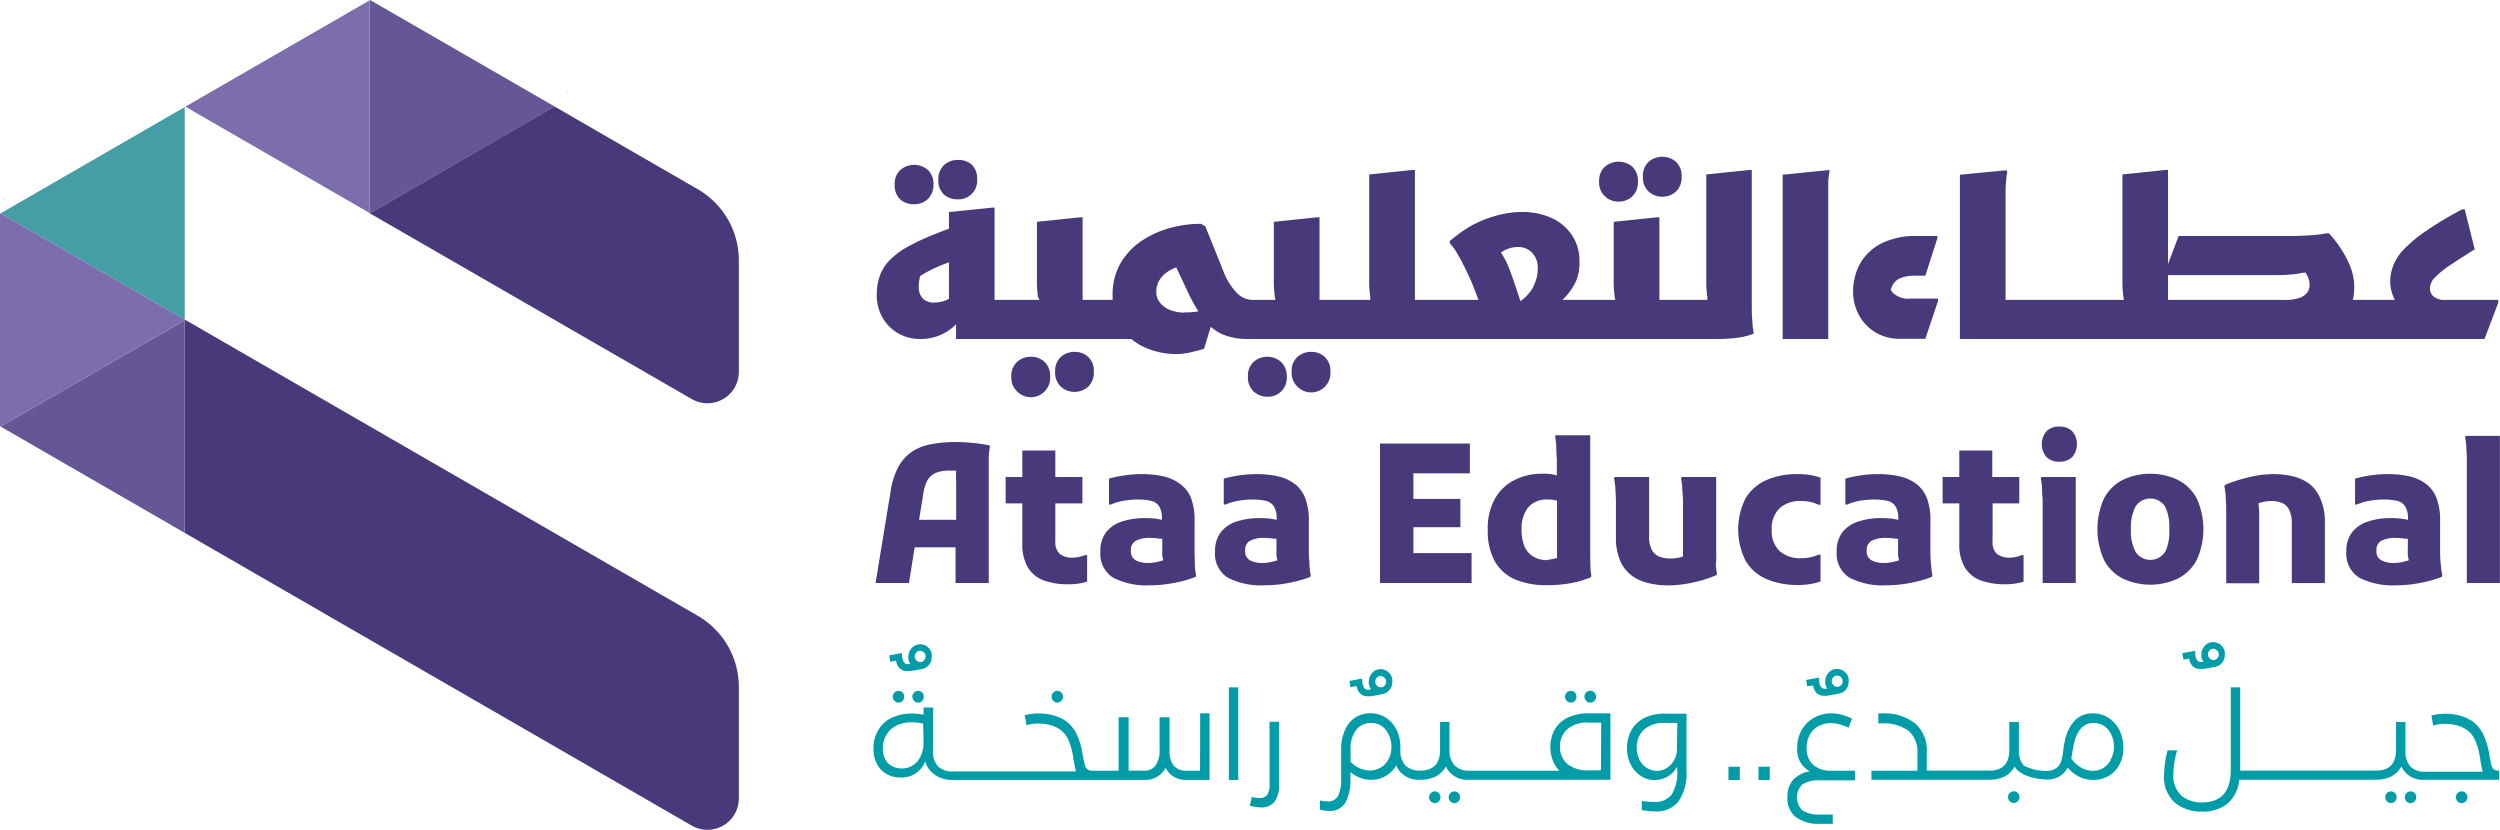 <svg xmlns="http://www.w3.org/2000/svg" viewBox="0 0 250.09 83.02"><defs><style>.cls-1{fill:#4a4b87;}.cls-2{fill:#459ea6;}.cls-3{fill:#48397a;}.cls-4{fill:#655795;}.cls-5{fill:#7c6eac;}.cls-6{fill:#009da8;}</style></defs><g id="Layer_2" data-name="Layer 2"><g id="Layer_1-2" data-name="Layer 1"><polygon class="cls-1" points="0.34 41.64 0.34 41.71 0.41 41.67 0.34 41.64"/><polygon class="cls-1" points="0.34 19.93 0.34 20.01 0.41 19.97 0.34 19.93"/><polygon class="cls-1" points="18.48 32.04 18.54 32.01 18.48 31.97 18.48 32.04"/><polygon class="cls-1" points="36.96 21.37 37.02 21.34 36.96 21.3 36.96 21.37"/><polygon class="cls-1" points="56.79 9.12 56.73 9.08 56.73 9.16 56.79 9.12"/><polygon class="cls-2" points="0.06 21.34 18.48 31.97 18.48 10.71 0.06 21.34"/><path class="cls-3" d="M55.5,10.67l-.06,0L37,21.34,69.2,39.92a3.14,3.14,0,0,0,4.71-2.72V26.05a8.21,8.21,0,0,0-4.11-7.12Z"/><path class="cls-3" d="M18.54,32l-.06,0V53.31L69.2,82.59a3.14,3.14,0,0,0,4.71-2.72V68.72A8.22,8.22,0,0,0,69.8,61.6Z"/><polygon class="cls-4" points="0.06 42.67 18.48 53.31 18.48 32.04 0.06 42.67"/><polygon class="cls-4" points="36.96 0.04 36.96 21.3 37.02 21.34 55.44 10.71 55.44 10.63 37.02 0 36.96 0.04"/><polygon class="cls-5" points="36.96 0.04 18.54 10.67 36.96 21.3 36.96 0.04"/><polygon class="cls-5" points="18.48 31.97 0.06 21.34 0 21.37 0 42.64 0.06 42.67 18.48 32.04 18.48 31.97"/><path class="cls-6" d="M89.64,66.09a1.33,1.33,0,0,0,.37.77,1,1,0,0,0,.72.27,1.66,1.66,0,0,0,.33,0l1.17-.2a1.12,1.12,0,0,0,.7-.42,1.19,1.19,0,0,0,.28-.78.91.91,0,0,0,0-.27h0a1.17,1.17,0,0,0-.39-.72,1.15,1.15,0,0,0-1.61.08,1.25,1.25,0,0,0-.34.87.88.88,0,0,0,0,.2,1.2,1.2,0,0,0,.22.55l-.13,0h-.12c-.42,0-.62-.37-.6-1.12l-1.29.24.11.64Zm2-.78a.43.43,0,0,1,.39-.2.56.56,0,0,1,.39.15.54.54,0,0,1,.17.39.59.59,0,0,1-.15.41.51.51,0,0,1-.39.17.54.54,0,0,1-.35-.14.55.55,0,0,1-.06-.78Z"/><path class="cls-6" d="M91.44,69.28a.57.57,0,0,0-.17.41.61.61,0,0,0,.17.42.55.55,0,0,0,.41.18.53.53,0,0,0,.4-.18.6.6,0,0,0,.16-.42.56.56,0,0,0-.56-.58A.58.58,0,0,0,91.44,69.28Z"/><path class="cls-6" d="M89.48,69.28a.57.57,0,0,0-.17.41.61.61,0,0,0,.17.42.55.55,0,0,0,.41.18.53.53,0,0,0,.4-.18.6.6,0,0,0,.16-.42.56.56,0,0,0-.56-.58A.58.58,0,0,0,89.48,69.28Z"/><path class="cls-6" d="M105.77,70.29a.52.52,0,0,0,.4-.18.61.61,0,0,0,.17-.42.57.57,0,0,0-.17-.41.54.54,0,0,0-.4-.17.56.56,0,0,0-.4.17.53.53,0,0,0-.17.41.57.57,0,0,0,.17.42A.53.53,0,0,0,105.77,70.29Z"/><path class="cls-6" d="M120.05,77.1h-1.37a1.6,1.6,0,0,1-1.29-.53A2.44,2.44,0,0,1,117,75V71.75H116V75a2.53,2.53,0,0,1-.4,1.56,1.29,1.29,0,0,1-1.1.53h-1.6V71.75h-1V77.1h-2.57a.91.91,0,0,1-.53-.13.76.76,0,0,1-.27-.44,9.49,9.49,0,0,1-.23-1.06,7.32,7.32,0,0,0-.61-2.06,3.42,3.42,0,0,0-1.06-1.27,4,4,0,0,0-1.26-.58,5.71,5.71,0,0,0-1.42-.19,5.51,5.51,0,0,0-1.44.18l.18,1a4.09,4.09,0,0,1,1.2-.17,4.48,4.48,0,0,1,1.15.15,2.94,2.94,0,0,1,1,.45,2.49,2.49,0,0,1,.82,1,7,7,0,0,1,.49,1.71q0,.25.06.39c.09.52.17.88.23,1.09H95.31a2,2,0,0,1-1.49-.52A2.25,2.25,0,0,1,93.33,75V70.78h-.94v.71a7.05,7.05,0,0,0-1.15-.11,4.64,4.64,0,0,0-2,.41A3.09,3.09,0,0,0,87.88,73a3.36,3.36,0,0,0-.5,1.88,3.25,3.25,0,0,0,.34,1.53,2.48,2.48,0,0,0,.94,1,2.57,2.57,0,0,0,1.35.36,2.47,2.47,0,0,0,2.54-1.62,2.42,2.42,0,0,0,1,1.38,3,3,0,0,0,1.78.49h19.2a2.21,2.21,0,0,0,2.07-1.24,2,2,0,0,0,.82.92,2.36,2.36,0,0,0,1.28.32H121V71.36h-.94ZM92.39,74.24a3.24,3.24,0,0,1-.27,1.36,2.13,2.13,0,0,1-.76.93,1.84,1.84,0,0,1-1.1.34,1.92,1.92,0,0,1-1.43-.53,2,2,0,0,1-.51-1.46,2.59,2.59,0,0,1,.37-1.4,2.49,2.49,0,0,1,1-.91,3.58,3.58,0,0,1,1.53-.31,5.43,5.43,0,0,1,1.13.12Z"/><rect class="cls-6" x="122.93" y="68.76" width="0.94" height="9.27"/><path class="cls-6" d="M127,78.52a1.68,1.68,0,0,1-.24,1,.91.91,0,0,1-.76.31,3.61,3.61,0,0,1-.78-.1l-.19.87a4.43,4.43,0,0,0,1.13.17,1.58,1.58,0,0,0,1.34-.57,2.68,2.68,0,0,0,.44-1.7v-6.3H127Z"/><path class="cls-6" d="M135.71,68.62a1.36,1.36,0,0,0,.37.77,1,1,0,0,0,.72.26,1.87,1.87,0,0,0,.34,0l1.16-.21A1.12,1.12,0,0,0,139,69a1.19,1.19,0,0,0,.28-.79,1.61,1.61,0,0,0,0-.26h0a1.18,1.18,0,0,0-.4-.72,1.13,1.13,0,0,0-.76-.29,1.1,1.1,0,0,0-.85.37,1.25,1.25,0,0,0-.34.87.88.88,0,0,0,0,.2,1.12,1.12,0,0,0,.22.54L137,69h-.13c-.42,0-.62-.37-.6-1.12l-1.28.24.11.64Zm2-.79a.47.47,0,0,1,.39-.2.57.57,0,0,1,.39.16.49.49,0,0,1,.17.39.61.61,0,0,1-.15.41.51.51,0,0,1-.39.17.54.54,0,0,1-.35-.14.64.64,0,0,1-.19-.34A.68.68,0,0,1,137.69,67.83Z"/><path class="cls-6" d="M143.53,79.17a.52.52,0,0,0-.4.17.53.53,0,0,0-.17.41.58.58,0,0,0,.57.59.54.54,0,0,0,.4-.17.61.61,0,0,0,.17-.42.57.57,0,0,0-.17-.41A.51.51,0,0,0,143.53,79.17Z"/><path class="cls-6" d="M145.49,79.17a.52.52,0,0,0-.4.17.57.57,0,0,0-.17.41.61.61,0,0,0,.17.42.56.56,0,0,0,.4.17.54.54,0,0,0,.4-.17.61.61,0,0,0,.17-.42.57.57,0,0,0-.17-.41A.51.51,0,0,0,145.49,79.17Z"/><path class="cls-6" d="M157.14,70.29a.53.53,0,0,0,.4-.18.6.6,0,0,0,.16-.42.56.56,0,0,0-.56-.58.58.58,0,0,0-.41.17.57.57,0,0,0-.17.41.61.61,0,0,0,.17.42A.55.55,0,0,0,157.14,70.29Z"/><path class="cls-6" d="M156.74,71.83a3,3,0,0,0-1.26,1.24,3.64,3.64,0,0,0-.39,1.68,3.52,3.52,0,0,0,.24,1.29A2.72,2.72,0,0,0,156,77.1H147a2,2,0,0,1-1.48-.52A2.21,2.21,0,0,1,145,75V72.22h-.94V75c0,1.39-.66,2.09-2,2.09a2,2,0,0,1-1.48-.52,2.18,2.18,0,0,1-.49-1.56c0-.07,0-.15,0-.22a4,4,0,0,0-.38-1.76,3,3,0,0,0-1.06-1.23,2.93,2.93,0,0,0-3.12,0,3,3,0,0,0-1,1.27,4.48,4.48,0,0,0-.37,1.84v3a3.74,3.74,0,0,1-.3,1.71,1.12,1.12,0,0,1-1.07.55,2.87,2.87,0,0,1-.75-.1V81a4,4,0,0,0,.93.12,1.76,1.76,0,0,0,1.62-.83,4.71,4.71,0,0,0,.5-2.38v-.67a3.38,3.38,0,0,0,1,.58,3.15,3.15,0,0,0,1.08.19,2.87,2.87,0,0,0,2.51-1.45,2.2,2.2,0,0,0,.41.68,2.5,2.5,0,0,0,2,.76h0a3.33,3.33,0,0,0,1.54-.33,2.42,2.42,0,0,0,1-1A2.36,2.36,0,0,0,147,78H161.1V71.36H159A4.7,4.7,0,0,0,156.74,71.83ZM138.87,76a1.94,1.94,0,0,1-.78.8,2.08,2.08,0,0,1-1.06.28,2.51,2.51,0,0,1-1-.22,2.76,2.76,0,0,1-.92-.65V74.92a2.9,2.9,0,0,1,.54-1.88,1.81,1.81,0,0,1,1.52-.71,1.77,1.77,0,0,1,1.47.7,2.79,2.79,0,0,1,.55,1.77A2.55,2.55,0,0,1,138.87,76Zm21.28,1.06H159a3.18,3.18,0,0,1-2.25-.67,2.24,2.24,0,0,1-.7-1.7,2.29,2.29,0,0,1,.7-1.71,3,3,0,0,1,2.22-.69h1.21Z"/><path class="cls-6" d="M159.1,70.29a.52.52,0,0,0,.4-.18.6.6,0,0,0,.16-.42.56.56,0,0,0-.16-.41.58.58,0,0,0-1,.41.58.58,0,0,0,.18.42A.52.52,0,0,0,159.1,70.29Z"/><path class="cls-6" d="M164.5,71.82a3,3,0,0,0-1.3,1.23,3.67,3.67,0,0,0-.44,1.81,3.44,3.44,0,0,0,.37,1.61,2.81,2.81,0,0,0,1,1.14,2.35,2.35,0,0,0,1.36.42,2.6,2.6,0,0,0,1.34-.35,2.56,2.56,0,0,0,.95-1v.35a4.16,4.16,0,0,1-.55,2.45,2.08,2.08,0,0,1-1.81.74,7.91,7.91,0,0,1-1.18-.1v.91a6.58,6.58,0,0,0,1.32.14,2.78,2.78,0,0,0,2.35-1,5,5,0,0,0,.8-3.08v-5.7H166.6A4.49,4.49,0,0,0,164.5,71.82Zm3.26,3A2.49,2.49,0,0,1,167.5,76a2.14,2.14,0,0,1-.74.81,1.85,1.85,0,0,1-1,.31,2,2,0,0,1-1-.29A2,2,0,0,1,164,76a2.52,2.52,0,0,1-.27-1.17,2.38,2.38,0,0,1,.71-1.83,3.07,3.07,0,0,1,2.17-.68h1.18Z"/><rect class="cls-6" x="172.91" y="76.7" width="1.13" height="1.33"/><rect class="cls-6" x="175.91" y="76.7" width="1.13" height="1.33"/><path class="cls-6" d="M181.37,68.57a1.36,1.36,0,0,0,.37.77,1,1,0,0,0,.72.26,1.84,1.84,0,0,0,.33,0l1.16-.21a1.15,1.15,0,0,0,.71-.41,1.24,1.24,0,0,0,.27-.79.94.94,0,0,0,0-.26h0a1.12,1.12,0,0,0-.39-.72,1.15,1.15,0,0,0-.76-.29,1.09,1.09,0,0,0-.85.37,1.21,1.21,0,0,0-.34.87,1,1,0,0,0,0,.2,1.22,1.22,0,0,0,.22.54l-.12,0h-.12c-.43,0-.63-.37-.6-1.12l-1.29.24.11.64Zm2-.79a.47.47,0,0,1,.39-.2.57.57,0,0,1,.4.16.52.52,0,0,1,.17.39.57.57,0,0,1-.16.41.5.5,0,0,1-.38.17.52.52,0,0,1-.35-.14.57.57,0,0,1-.07-.79Z"/><path class="cls-6" d="M181.39,76.52a2.14,2.14,0,0,1-.66-1.71,2.63,2.63,0,0,1,.31-1.3,2.1,2.1,0,0,1,.86-.86,2.52,2.52,0,0,1,1.23-.31,3.48,3.48,0,0,1,.85.11,6.46,6.46,0,0,1,.94.34l.35-.91a5.55,5.55,0,0,0-1.06-.39,3.69,3.69,0,0,0-1-.13,3.51,3.51,0,0,0-1.72.43A3.25,3.25,0,0,0,180.25,73a3.44,3.44,0,0,0-.46,1.8,2.38,2.38,0,0,0,1.27,2.36,2.87,2.87,0,0,0-1.68.85,2.5,2.5,0,0,0-.57,1.72,2.36,2.36,0,0,0,.83,2,3.78,3.78,0,0,0,2.43.68h1.27v-.93h-1.27a3,3,0,0,1-1.76-.41,1.81,1.81,0,0,1,0-2.61,3.13,3.13,0,0,1,1.77-.4h3.48V77.1h-2.34A2.7,2.7,0,0,1,181.39,76.52Z"/><path class="cls-6" d="M201.46,79.16a.54.54,0,0,0-.41.17.57.57,0,0,0-.17.41.59.59,0,0,0,.17.42.58.58,0,0,0,.41.17.51.51,0,0,0,.39-.18.58.58,0,0,0,0-.82A.5.5,0,0,0,201.46,79.16Z"/><path class="cls-6" d="M210.92,71.81a2.76,2.76,0,0,0-1.55-.45,2.46,2.46,0,0,0-1.79.69,4,4,0,0,0-1,2,9.41,9.41,0,0,0-.19,1.06c0,.05,0,.21-.07.47a2.91,2.91,0,0,1-.19.72,1.28,1.28,0,0,1-.51.59,1.56,1.56,0,0,1-.81.22,4.88,4.88,0,0,1-2.36-.52,2.25,2.25,0,0,1-.49-1.57V72.22H201V75c0,1.39-.66,2.09-2,2.09h-6.25V75.28a3.62,3.62,0,0,0-1.16-2.91,5,5,0,0,0-3.36-1h-.33v1h.31a4.19,4.19,0,0,1,2.71.74,2.75,2.75,0,0,1,.89,2.24V77.1h-4.6V78H199a3.33,3.33,0,0,0,1.54-.33,2.42,2.42,0,0,0,1-1c.41.87,2.08,1.31,3.24,1.31h0a2.33,2.33,0,0,0,1.25-.32,2.06,2.06,0,0,0,.81-.89l0,0a3.36,3.36,0,0,0,1.17.94,3.14,3.14,0,0,0,1.36.31A2.89,2.89,0,0,0,212,76.53a3.54,3.54,0,0,0,.41-1.73A4,4,0,0,0,212,73,3.11,3.11,0,0,0,210.92,71.81Zm.21,4.23a1.94,1.94,0,0,1-.75.8,2,2,0,0,1-1,.27,2.45,2.45,0,0,1-1.18-.31,3.31,3.31,0,0,1-1-.92l.11-.58a7,7,0,0,1,.23-1.16,3,3,0,0,1,.71-1.36,1.61,1.61,0,0,1,1.18-.45,1.83,1.83,0,0,1,1.49.69,2.74,2.74,0,0,1,.55,1.78A2.55,2.55,0,0,1,211.13,76Z"/><path class="cls-6" d="M219,65.89a1.27,1.27,0,0,0,.37.77,1,1,0,0,0,.72.26,1.84,1.84,0,0,0,.33,0l1.16-.21a1.13,1.13,0,0,0,.71-.41,1.24,1.24,0,0,0,.27-.79.94.94,0,0,0,0-.26h0a1.17,1.17,0,0,0-.39-.72,1.15,1.15,0,0,0-.76-.29,1.07,1.07,0,0,0-.85.37,1.21,1.21,0,0,0-.34.87,1,1,0,0,0,0,.2,1.12,1.12,0,0,0,.22.54l-.12,0h-.12c-.43,0-.63-.37-.6-1.12l-1.29.24.11.64Zm2-.78a.46.46,0,0,1,.39-.21.57.57,0,0,1,.39.16.5.5,0,0,1,.18.39.57.57,0,0,1-.16.41.5.5,0,0,1-.38.17.52.52,0,0,1-.35-.14.56.56,0,0,1-.07-.78Z"/><path class="cls-6" d="M239.19,79.17a.54.54,0,0,0-.41.17.57.57,0,0,0-.17.41.61.61,0,0,0,.17.42.58.58,0,0,0,.41.17.54.54,0,0,0,.39-.17.61.61,0,0,0,.17-.42.57.57,0,0,0-.17-.41A.5.5,0,0,0,239.19,79.17Z"/><path class="cls-6" d="M241.15,79.17a.54.54,0,0,0-.41.17.57.57,0,0,0-.17.41.61.61,0,0,0,.17.42.57.57,0,0,0,.81,0,.6.6,0,0,0,.16-.42.56.56,0,0,0-.16-.41A.54.54,0,0,0,241.15,79.17Z"/><path class="cls-6" d="M246.26,79.17a.54.54,0,0,0-.41.17.57.57,0,0,0-.17.41.57.57,0,0,0,.17.42.54.54,0,0,0,.41.17.56.56,0,0,0,.4-.17.6.6,0,0,0,.16-.42.56.56,0,0,0-.16-.41A.52.52,0,0,0,246.26,79.17Z"/><path class="cls-6" d="M249.51,77a.76.76,0,0,1-.27-.44c-.06-.21-.13-.57-.22-1.06a7.3,7.3,0,0,0-.62-2.06,3.4,3.4,0,0,0-1.05-1.27,4.26,4.26,0,0,0-1.26-.58,5.73,5.73,0,0,0-1.43-.19,5.44,5.44,0,0,0-1.43.18l.17,1a4.09,4.09,0,0,1,1.2-.17,4.5,4.5,0,0,1,1.16.15,2.81,2.81,0,0,1,1,.45,2.34,2.34,0,0,1,.82,1,6.19,6.19,0,0,1,.49,1.71,3.32,3.32,0,0,1,.07.39,7.32,7.32,0,0,0,.23,1.09h-5.76a2,2,0,0,1-1.49-.52,2.25,2.25,0,0,1-.49-1.57V72.22h-.94V75c0,1.39-.66,2.09-2,2.09H224.1V68.76h-.94V77q0,3.27-2.87,3.27a3.18,3.18,0,0,1-2.06-.66,2.72,2.72,0,0,1-.81-2.23,8.59,8.59,0,0,1,.37-2.32h-.95a9.78,9.78,0,0,0-.35,2.39,3.45,3.45,0,0,0,1.09,2.86,4.16,4.16,0,0,0,2.71.88,3.91,3.91,0,0,0,2.52-.78A3.55,3.55,0,0,0,224,78h13.69a3.32,3.32,0,0,0,1.53-.33,2.36,2.36,0,0,0,1-1A2.37,2.37,0,0,0,242.62,78H250V77.1A1,1,0,0,1,249.51,77Z"/><path class="cls-3" d="M97.35,44.31q-.91-.09-1.71-.09a13.23,13.23,0,0,0-2.47.21,5.19,5.19,0,0,0-1.93.75,4.33,4.33,0,0,0-1.36,1.51,7.39,7.39,0,0,0-.79,2.48l-1.5,9.15h3.34l.57-3.57h4.09v3.57h3.32V47.91c0-.25,0-.58,0-1s0-.8,0-1.18a6.13,6.13,0,0,1,.1-.93l0-.24A16.46,16.46,0,0,0,97.35,44.31ZM91.94,52l.44-2.71a3.77,3.77,0,0,1,.4-1.24,1.78,1.78,0,0,1,.8-.73A3.44,3.44,0,0,1,95,47.08l.65,0h0a.49.49,0,0,0,0,.12,8.26,8.26,0,0,0,0,1V52Z"/><path class="cls-3" d="M108,55.7a2.84,2.84,0,0,1-.66.08A1.94,1.94,0,0,1,106,55.4a1.63,1.63,0,0,1-.43-1.27V50.36h2.71V47.72h-2.71V45.07h-3.3v2.65h-1.67v2.64h1.67v4a4.5,4.5,0,0,0,.57,2.43,3.08,3.08,0,0,0,1.6,1.28,6.93,6.93,0,0,0,2.39.38,6.72,6.72,0,0,0,1.06-.07,4.89,4.89,0,0,0,.86-.2V55.53h-.21A4.73,4.73,0,0,1,108,55.7Z"/><path class="cls-3" d="M119.5,55.45c0-.4,0-.74,0-1V52.1a6.13,6.13,0,0,0-.37-2.32A3.22,3.22,0,0,0,118,48.37a4.56,4.56,0,0,0-1.66-.73,9.86,9.86,0,0,0-2.11-.21,11.08,11.08,0,0,0-1.77.13,11.56,11.56,0,0,0-1.52.32v2.59h.19a5.37,5.37,0,0,1,1.18-.36,8.29,8.29,0,0,1,1.53-.14,5.56,5.56,0,0,1,1.34.14,1.33,1.33,0,0,1,.8.57,2.43,2.43,0,0,1,.26,1.22V52l-.52-.1a8.36,8.36,0,0,0-1.17-.07,7.19,7.19,0,0,0-2.31.34,3.24,3.24,0,0,0-1.59,1.07,3,3,0,0,0-.57,1.92,2.81,2.81,0,0,0,1.26,2.62,7.3,7.3,0,0,0,3.74.77,11.9,11.9,0,0,0,1.59-.11,14.3,14.3,0,0,0,1.53-.29,14.11,14.11,0,0,0,1.39-.43l.07-.16a5.59,5.59,0,0,1-.13-.93C119.53,56.24,119.52,55.85,119.5,55.45Zm-4.52.87a2.84,2.84,0,0,1-1.37-.27,1,1,0,0,1-.48-.95,1.05,1.05,0,0,1,.48-1,3,3,0,0,1,1.48-.29,5.67,5.67,0,0,1,.9.08l.28,0c0,.39,0,.71,0,1a5.77,5.77,0,0,0,0,.67,3.39,3.39,0,0,0,.1.48,1.8,1.8,0,0,1-.33.1A4.64,4.64,0,0,1,115,56.32Z"/><path class="cls-3" d="M130.93,55.45c0-.4,0-.74,0-1V52.1a6.11,6.11,0,0,0-.38-2.32,3.22,3.22,0,0,0-1.08-1.41,4.56,4.56,0,0,0-1.66-.73,9.86,9.86,0,0,0-2.11-.21,12.25,12.25,0,0,0-3.28.45v2.59h.18a5.74,5.74,0,0,1,1.18-.36,8.29,8.29,0,0,1,1.53-.14,5.5,5.5,0,0,1,1.34.14,1.3,1.3,0,0,1,.8.57,2.33,2.33,0,0,1,.26,1.22V52l-.52-.1a8.36,8.36,0,0,0-1.17-.07,7.19,7.19,0,0,0-2.31.34,3.21,3.21,0,0,0-1.58,1.07,3,3,0,0,0-.58,1.92,2.81,2.81,0,0,0,1.26,2.62,7.33,7.33,0,0,0,3.74.77,12.17,12.17,0,0,0,1.6-.11,14.59,14.59,0,0,0,1.52-.29,13.32,13.32,0,0,0,1.39-.43l.07-.16a5.59,5.59,0,0,1-.13-.93C131,56.24,130.94,55.85,130.93,55.45Zm-4.53.87a2.8,2.8,0,0,1-1.36-.27,1,1,0,0,1-.48-.95,1.05,1.05,0,0,1,.48-1,3,3,0,0,1,1.47-.29,5.67,5.67,0,0,1,.9.08l.28,0c0,.39,0,.71,0,1s0,.49,0,.67a3.39,3.39,0,0,0,.1.48,1.7,1.7,0,0,1-.32.1A4.72,4.72,0,0,1,126.4,56.32Z"/><polygon class="cls-3" points="141.39 52.74 146.09 52.74 146.09 49.91 141.39 49.91 141.39 47.35 147.04 47.35 147.04 44.37 141.39 44.37 139.85 44.37 138.05 44.37 138.05 58.32 139.85 58.32 141.39 58.32 147.21 58.32 147.21 55.33 141.39 55.33 141.39 52.74"/><path class="cls-3" d="M159.08,55.54c0-.4,0-.72,0-1v-11h-3.46l-.05.15a7.43,7.43,0,0,1,.11.92q0,.63.06,1.32c0,.46,0,.85,0,1.19v.44l-.24-.06a4.49,4.49,0,0,0-1.22-.11,6,6,0,0,0-2.89.69,4.56,4.56,0,0,0-1.89,1.9,6,6,0,0,0-.67,3,6.27,6.27,0,0,0,.72,3.2,4.28,4.28,0,0,0,2.05,1.8,8,8,0,0,0,3.11.56,13.62,13.62,0,0,0,2.53-.22,10.07,10.07,0,0,0,1.88-.56l.08-.15a5,5,0,0,1-.1-.92C159.1,56.32,159.08,55.93,159.08,55.54Zm-4.26.49a2.65,2.65,0,0,1-1.5-.39,2.21,2.21,0,0,1-.85-1.07,4.55,4.55,0,0,1-.26-1.58,3.47,3.47,0,0,1,.65-2.22,2.43,2.43,0,0,1,2-.8,2.78,2.78,0,0,1,.76.09l.14,0v4.67c0,.38,0,.72,0,1,0,0,0,.07,0,.11l-.12,0A4.16,4.16,0,0,1,154.82,56Z"/><path class="cls-3" d="M171.68,55.25c0-.41,0-.74,0-1V47.72h-3.45l-.06.16a7.22,7.22,0,0,1,.12.92c0,.38.06.77.07,1.17s0,.73,0,1v3.35c0,.46,0,.85,0,1.16l0,.19-.23.07a4.09,4.09,0,0,1-1,.13,3.24,3.24,0,0,1-1.14-.19,1.45,1.45,0,0,1-.75-.68,2.91,2.91,0,0,1-.27-1.38V47.72h-3.44l-.07.16a5.61,5.61,0,0,1,.13.92l.06,1.17c0,.4,0,.73,0,1v2.75a5.77,5.77,0,0,0,.44,2.41,3.66,3.66,0,0,0,1.17,1.47,4.71,4.71,0,0,0,1.68.74,8.26,8.26,0,0,0,1.92.22,10.46,10.46,0,0,0,1.76-.15,14.52,14.52,0,0,0,1.67-.37,13.53,13.53,0,0,0,1.42-.51l.05-.15a7.68,7.68,0,0,1-.12-.93C171.71,56.05,171.69,55.65,171.68,55.25Z"/><path class="cls-3" d="M176.76,48a4.62,4.62,0,0,0-2.12,1.81,6.95,6.95,0,0,0,0,6.32,4.48,4.48,0,0,0,2.1,1.81,7.88,7.88,0,0,0,3.11.58,6.73,6.73,0,0,0,2.27-.35V55.49h-.21a4.81,4.81,0,0,1-.73.24,4,4,0,0,1-1,.11,3.06,3.06,0,0,1-2.17-.73,2.74,2.74,0,0,1-.77-2.12,2.78,2.78,0,0,1,.77-2.14,3.06,3.06,0,0,1,2.17-.73,4,4,0,0,1,1,.11,3.87,3.87,0,0,1,.73.26h.21V47.78a6.73,6.73,0,0,0-2.27-.35A7.61,7.61,0,0,0,176.76,48Z"/><path class="cls-3" d="M193.11,55.45c0-.4,0-.74,0-1V52.1a6.13,6.13,0,0,0-.37-2.32,3.37,3.37,0,0,0-1.08-1.41,4.61,4.61,0,0,0-1.67-.73,9.83,9.83,0,0,0-2.1-.21,11.2,11.2,0,0,0-1.78.13,11.4,11.4,0,0,0-1.51.32v2.59h.19a5.44,5.44,0,0,1,1.17-.36,8.37,8.37,0,0,1,1.53-.14,5.65,5.65,0,0,1,1.35.14,1.36,1.36,0,0,1,.8.57,2.43,2.43,0,0,1,.26,1.22V52l-.53-.1a8.31,8.31,0,0,0-1.16-.07,7.11,7.11,0,0,0-2.31.34,3.2,3.2,0,0,0-1.59,1.07,3,3,0,0,0-.57,1.92A2.81,2.81,0,0,0,185,57.78a7.26,7.26,0,0,0,3.73.77,12.17,12.17,0,0,0,1.6-.11,14.11,14.11,0,0,0,1.52-.29,13.32,13.32,0,0,0,1.39-.43l.08-.16a4.7,4.7,0,0,1-.13-.93C193.14,56.24,193.12,55.85,193.11,55.45Zm-4.53.87a2.8,2.8,0,0,1-1.36-.27,1,1,0,0,1-.48-.95,1.05,1.05,0,0,1,.48-1,3,3,0,0,1,1.48-.29,5.88,5.88,0,0,1,.9.08l.28,0c0,.39,0,.71,0,1a6,6,0,0,0,0,.67c0,.17.06.33.1.48a1.7,1.7,0,0,1-.32.1A4.66,4.66,0,0,1,188.58,56.32Z"/><path class="cls-3" d="M201.73,55.7a2.82,2.82,0,0,1-.65.08,2,2,0,0,1-1.33-.38,1.63,1.63,0,0,1-.42-1.27V50.36H202V47.72h-2.7V45.07H196v2.65h-1.67v2.64H196v4a4.5,4.5,0,0,0,.57,2.43,3.16,3.16,0,0,0,1.6,1.28,7,7,0,0,0,2.4.38,6.51,6.51,0,0,0,1-.07,4.69,4.69,0,0,0,.86-.2V55.53h-.2A4.93,4.93,0,0,1,201.73,55.7Z"/><path class="cls-3" d="M204.16,47.88a7.22,7.22,0,0,1,.12.92q0,.57.06,1.17v8.35h3.31V47.72h-3.44Z"/><path class="cls-3" d="M206,42.67a1.77,1.77,0,0,0-1.26.45,2,2,0,0,0,0,2.62,1.77,1.77,0,0,0,1.26.45,1.84,1.84,0,0,0,1.28-.45,2,2,0,0,0,0-2.62A1.84,1.84,0,0,0,206,42.67Z"/><path class="cls-3" d="M217.85,48a6.48,6.48,0,0,0-5.49,0,4.37,4.37,0,0,0-1.87,1.84,7.46,7.46,0,0,0,0,6.2,4.31,4.31,0,0,0,1.87,1.84,6.5,6.5,0,0,0,5.5,0,4.39,4.39,0,0,0,1.88-1.84,7.41,7.41,0,0,0,0-6.2A4.39,4.39,0,0,0,217.85,48Zm-1.28,7.23a1.76,1.76,0,0,1-2.92,0,4.35,4.35,0,0,1-.48-2.28,4.47,4.47,0,0,1,.48-2.31,1.77,1.77,0,0,1,2.92,0A4.58,4.58,0,0,1,217,53,4.46,4.46,0,0,1,216.57,55.27Z"/><path class="cls-3" d="M231,48.39a4.56,4.56,0,0,0-1.66-.75,8.45,8.45,0,0,0-1.9-.21,9.71,9.71,0,0,0-1.77.16A15.6,15.6,0,0,0,224,48a12.75,12.75,0,0,0-1.42.51l-.06.15a9.29,9.29,0,0,1,.13.94c0,.39.05.8.05,1.2s0,.74,0,1v6.55H226V51.73a9.77,9.77,0,0,0-.06-1.19l0-.21.26-.07a3.82,3.82,0,0,1,1-.14,2.92,2.92,0,0,1,1.1.2A1.42,1.42,0,0,1,229,51a3,3,0,0,1,.26,1.4v5.93h3.31v-6a5.76,5.76,0,0,0-.43-2.4A3.58,3.58,0,0,0,231,48.39Z"/><path class="cls-3" d="M244.1,55.45c0-.4,0-.74,0-1V52.1a6.11,6.11,0,0,0-.38-2.32,3.22,3.22,0,0,0-1.08-1.41,4.56,4.56,0,0,0-1.66-.73,9.83,9.83,0,0,0-2.1-.21,11.2,11.2,0,0,0-1.78.13,11.06,11.06,0,0,0-1.51.32v2.59h.19a5.44,5.44,0,0,1,1.17-.36,8.29,8.29,0,0,1,1.53-.14,5.5,5.5,0,0,1,1.34.14,1.3,1.3,0,0,1,.8.57,2.32,2.32,0,0,1,.27,1.22V52l-.53-.1a8.31,8.31,0,0,0-1.16-.07,7.21,7.21,0,0,0-2.32.34,3.21,3.21,0,0,0-1.58,1.07,3,3,0,0,0-.58,1.92A2.81,2.81,0,0,0,236,57.78a7.33,7.33,0,0,0,3.74.77,12.17,12.17,0,0,0,1.6-.11,14.59,14.59,0,0,0,1.52-.29,13.32,13.32,0,0,0,1.39-.43l.08-.16a4.6,4.6,0,0,1-.14-.93C244.13,56.24,244.11,55.85,244.1,55.45Zm-4.53.87a2.8,2.8,0,0,1-1.36-.27,1,1,0,0,1-.48-.95,1.05,1.05,0,0,1,.48-1,3,3,0,0,1,1.47-.29,5.67,5.67,0,0,1,.9.08l.29,0c0,.39,0,.71,0,1a6,6,0,0,0,0,.67,3.39,3.39,0,0,0,.1.48,1.7,1.7,0,0,1-.32.1A4.72,4.72,0,0,1,239.57,56.32Z"/><path class="cls-3" d="M246.65,43.6l-.05.15a7.22,7.22,0,0,1,.12.92c0,.38.05.77.05,1.16s0,.73,0,1V58.32h3.31V43.6Z"/><path class="cls-3" d="M95.81,19.94a1.86,1.86,0,0,0,1.94-2,1.92,1.92,0,0,0-.56-1.49A2,2,0,0,0,95.81,16a2,2,0,0,0-1.37.51A1.89,1.89,0,0,0,93.87,18a1.9,1.9,0,0,0,.57,1.47A2,2,0,0,0,95.81,19.94Z"/><path class="cls-3" d="M91.44,20.43a2,2,0,0,0,1.38-.52,1.94,1.94,0,0,0,.56-1.48A1.91,1.91,0,0,0,92.82,17a2.11,2.11,0,0,0-2.75,0,1.88,1.88,0,0,0-.57,1.48,1.91,1.91,0,0,0,.57,1.48A2,2,0,0,0,91.44,20.43Z"/><path class="cls-3" d="M103.13,35.69a2,2,0,0,0-1.38.51,1.84,1.84,0,0,0-.58,1.47,1.87,1.87,0,0,0,.58,1.49,1.93,1.93,0,0,0,3.3-1.49,1.9,1.9,0,0,0-.56-1.47A1.93,1.93,0,0,0,103.13,35.69Z"/><path class="cls-3" d="M107.51,35.2a2,2,0,0,0-1.39.51,1.87,1.87,0,0,0-.57,1.47,1.94,1.94,0,0,0,.57,1.5,2.06,2.06,0,0,0,2.74,0,1.93,1.93,0,0,0,.56-1.5,1.86,1.86,0,0,0-.56-1.47A1.92,1.92,0,0,0,107.51,35.2Z"/><path class="cls-3" d="M126.8,35.69a2,2,0,0,0-1.39.51,1.87,1.87,0,0,0-.57,1.47,1.9,1.9,0,0,0,.57,1.49,2,2,0,0,0,1.37.53,1.87,1.87,0,0,0,1.94-2,1.9,1.9,0,0,0-.56-1.47A2,2,0,0,0,126.8,35.69Z"/><path class="cls-3" d="M131.17,35.2a2,2,0,0,0-1.38.51,1.84,1.84,0,0,0-.58,1.47,1.91,1.91,0,0,0,.58,1.5,1.93,1.93,0,0,0,3.3-1.5,1.9,1.9,0,0,0-.56-1.47A1.93,1.93,0,0,0,131.17,35.2Z"/><path class="cls-3" d="M166.29,19.68a2,2,0,0,0,1.37-.52,1.9,1.9,0,0,0,.56-1.48,1.9,1.9,0,0,0-.56-1.49,2.1,2.1,0,0,0-2.74,0,1.9,1.9,0,0,0-.57,1.49,1.91,1.91,0,0,0,.57,1.48A2,2,0,0,0,166.29,19.68Z"/><path class="cls-3" d="M161.91,20.17a1.93,1.93,0,0,0,1.38-.53,1.91,1.91,0,0,0,.56-1.47,1.93,1.93,0,0,0-.56-1.49,2.1,2.1,0,0,0-2.74,0,1.87,1.87,0,0,0-.58,1.49,1.86,1.86,0,0,0,.58,1.47A1.94,1.94,0,0,0,161.91,20.17Z"/><path class="cls-3" d="M175.24,30.78c0-.46,0-.84,0-1.13V17H175l-4.31.45V28.05a10,10,0,0,0,.11,1.69,2,2,0,0,0,0,.26H166V21.74h-.26l-4.31.45v5.86a10,10,0,0,0,.11,1.69,1.1,1.1,0,0,0,.06.26H156.3a6.14,6.14,0,0,0,.43-.45,5.79,5.79,0,0,0,1-1.59A4.89,4.89,0,0,0,158,26.1a4.54,4.54,0,0,0-.72-2.53,4.82,4.82,0,0,0-2-1.73,6.92,6.92,0,0,0-3.05-.63,9.3,9.3,0,0,0-2.6.38,11.44,11.44,0,0,0-2.47,1A15.24,15.24,0,0,0,145,24.14l.09.27a4.58,4.58,0,0,1,.61.83,13.42,13.42,0,0,1,.67,1.21c.23.44.43.87.62,1.28s.33.75.43,1L147.9,30h-6.36V17h-.26l-4.31.45V28.05a10,10,0,0,0,.11,1.69,2,2,0,0,0,0,.26H132V21.74h-.26l-4.31.45v5.86a11.18,11.18,0,0,0,.11,1.69,1.1,1.1,0,0,0,.06.26h-2.32a2.25,2.25,0,0,1-1.62-.77,6.7,6.7,0,0,1-1.31-2.18l-1.77-4.4-.43-.26a11.53,11.53,0,0,0-3.19.44,9.56,9.56,0,0,0-2.85,1.33,6.82,6.82,0,0,0-2.05,2.23,6.33,6.33,0,0,0-.76,3.17c0,.15,0,.3,0,.44h-3V21.74h-.26l-4.31.45v5.86a11.18,11.18,0,0,0,.11,1.69L104,30H99.49V20.77h-.25l-4.31.44v1.67c-.58.21-1.11.42-1.61.62a22.59,22.59,0,0,0-2.67,1.27,7.63,7.63,0,0,0-1.73,1.34A4.28,4.28,0,0,0,88,27.63a5.59,5.59,0,0,0-.29,1.84,4.46,4.46,0,0,0,.6,2.35,4.15,4.15,0,0,0,1.59,1.55,4.31,4.31,0,0,0,2.12.54,4.89,4.89,0,0,0,3.33-1.2,3.83,3.83,0,0,0,.29-.28v1.48h17.54a5.36,5.36,0,0,0,1.23.79,7.89,7.89,0,0,0,1.68.56,8.1,8.1,0,0,0,1.56.16,6.62,6.62,0,0,0,1.34-.15c.48-.11,1-.23,1.46-.38l.67-2.2a4.76,4.76,0,0,0,1.18.76,6.44,6.44,0,0,0,2.6.46h46.73a15.67,15.67,0,0,0,2.25-.13,6.63,6.63,0,0,0,1.54-.4V33.2a6.37,6.37,0,0,1-.12-1.06C175.26,31.69,175.24,31.24,175.24,30.78Zm-81.78-.51a1.54,1.54,0,0,1-1.14-.4,1.63,1.63,0,0,1-.41-1.2,4.23,4.23,0,0,1,.14-1.06l.55-.33a16.11,16.11,0,0,1,1.74-.82l.59-.22V29.9l-.14.07A3.28,3.28,0,0,1,93.46,30.27Zm25,1a3.85,3.85,0,0,1-1.39-.25,2.48,2.48,0,0,1-1-.71,1.66,1.66,0,0,1-.4-1.13,2.18,2.18,0,0,1,.27-1.07,2.62,2.62,0,0,1,.73-.83,3.62,3.62,0,0,1,1-.53l1.31,2.79a17.85,17.85,0,0,0,.9,1.61A7.7,7.7,0,0,1,118.44,31.25Zm34.94-2.59a4.31,4.31,0,0,1-1.1,1.3l-.2.15-.42-1.26c-.27-.83-.51-1.5-.71-2a7.4,7.4,0,0,0-.64-1.32,2.9,2.9,0,0,0-.19-.29l.26-.16a2.89,2.89,0,0,1,1.47-.39,1.89,1.89,0,0,1,1.39.57,2.12,2.12,0,0,1,.57,1.57A3.69,3.69,0,0,1,153.38,28.66Z"/><path class="cls-3" d="M178.33,17.48V33.91h4.56V20.5c0-.3,0-.65,0-1.07s0-.82,0-1.22a6.08,6.08,0,0,1,.12-1L183,17Z"/><path class="cls-3" d="M189.37,29.3a1,1,0,0,1-.22-.34,1.43,1.43,0,0,1,.08-.22,1.58,1.58,0,0,1,.91-.93,3.62,3.62,0,0,1,1.27-.23h1.19l1.2-3.73v-.24h-2.06a7.53,7.53,0,0,0-3.55.75,5.15,5.15,0,0,0-2.11,2,5.74,5.74,0,0,0-.7,2.78,4.82,4.82,0,0,0,.62,2.45,4.44,4.44,0,0,0,1.67,1.69,4.65,4.65,0,0,0,2.39.61h2.54l1.27-3.77v-.25h-2.78A2.2,2.2,0,0,1,189.37,29.3Z"/><path class="cls-3" d="M244.67,30a1.79,1.79,0,0,1-1.23-.34,1.09,1.09,0,0,1-.36-.81,1.62,1.62,0,0,1,.55-1.14,9.37,9.37,0,0,1,1.55-1.24c.67-.44,1.46-.95,2.38-1.53l-1-4h-.25a36.65,36.65,0,0,0-3.72,2.23,13.78,13.78,0,0,0-2.2,1.86,4.88,4.88,0,0,0-1,1.6,4.24,4.24,0,0,0-.28,1.51,3.88,3.88,0,0,0,.3,1.51,3.78,3.78,0,0,0,.17.35h-4.21a6.12,6.12,0,0,0,.14-1.28,5.51,5.51,0,0,0-.4-2.06,10.11,10.11,0,0,0-1-1.88,10.8,10.8,0,0,0-1.13-1.44h-.26a11.57,11.57,0,0,1-1.67.2c-.68.05-1.39.07-2.12.07H217.94l-1.06,2.81V17h-.25l-4.31.45V28.05a11.35,11.35,0,0,0,.1,1.69l.06.26H200.63V20.5c0-.3,0-.65,0-1.07s0-.82.05-1.22a6.08,6.08,0,0,1,.12-1l-.09-.18-4.65.45V33.91h52.48l1.38-3.64V30Zm-16.31,0H216.88V27.52h11.05a11.9,11.9,0,0,0,1.2-.06c.39,0,.84-.1,1.32-.19l.19,0,.17.3a2.08,2.08,0,0,1,.23,1,1.26,1.26,0,0,1-.23.69,1.69,1.69,0,0,1-.8.55A4.71,4.71,0,0,1,228.36,30Z"/></g></g></svg>